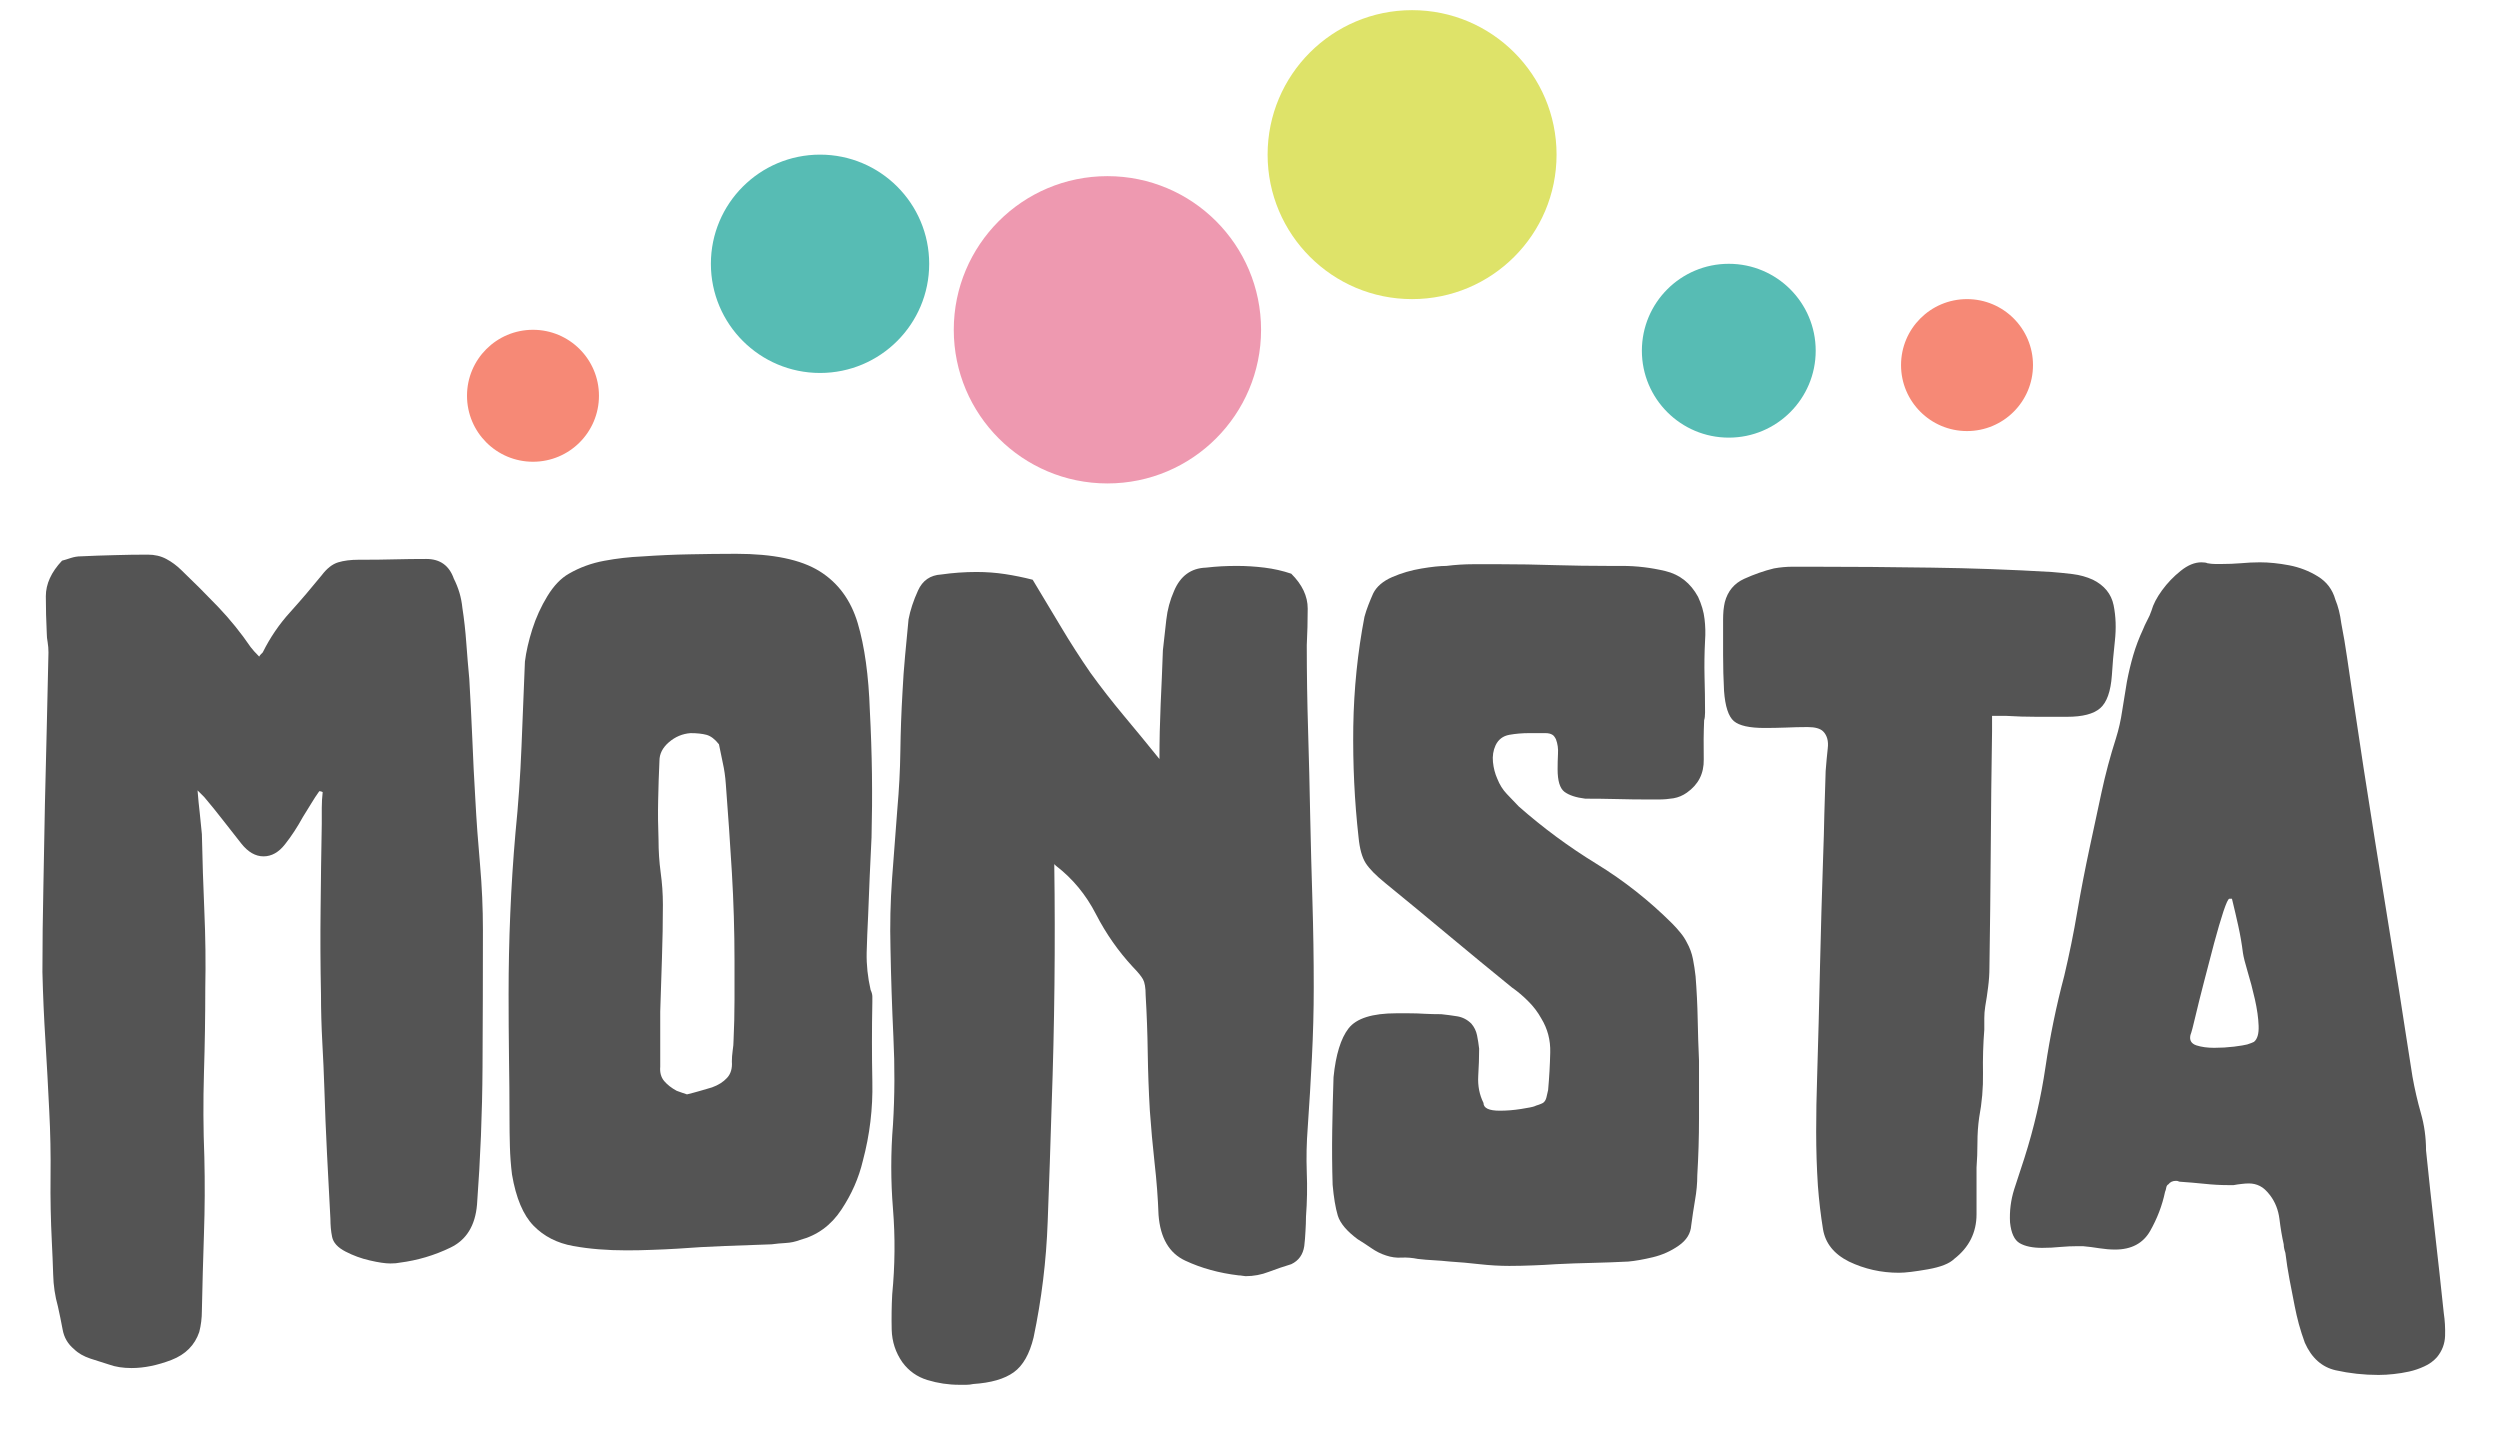 <svg xmlns="http://www.w3.org/2000/svg" xmlns:xlink="http://www.w3.org/1999/xlink" width="500" viewBox="0 0 375 217.5" height="290" preserveAspectRatio="xMidYMid meet"><defs><clipPath id="4db7701d06"><path d="M 190.141 1.523 L 233.484 1.523 L 233.484 44.867 L 190.141 44.867 Z M 190.141 1.523 " clip-rule="nonzero"></path></clipPath><clipPath id="6c9c8dee83"><path d="M 211.812 1.523 C 199.844 1.523 190.141 11.227 190.141 23.195 C 190.141 35.164 199.844 44.867 211.812 44.867 C 223.781 44.867 233.484 35.164 233.484 23.195 C 233.484 11.227 223.781 1.523 211.812 1.523 Z M 211.812 1.523 " clip-rule="nonzero"></path></clipPath><clipPath id="b7fc6b3cb9"><path d="M 106.633 23.195 L 139.379 23.195 L 139.379 55.945 L 106.633 55.945 Z M 106.633 23.195 " clip-rule="nonzero"></path></clipPath><clipPath id="86b378463e"><path d="M 123.008 23.195 C 113.965 23.195 106.633 30.527 106.633 39.57 C 106.633 48.613 113.965 55.945 123.008 55.945 C 132.051 55.945 139.379 48.613 139.379 39.57 C 139.379 30.527 132.051 23.195 123.008 23.195 Z M 123.008 23.195 " clip-rule="nonzero"></path></clipPath><clipPath id="ec6283cc16"><path d="M 246.281 39.57 L 272.355 39.57 L 272.355 65.645 L 246.281 65.645 Z M 246.281 39.57 " clip-rule="nonzero"></path></clipPath><clipPath id="43ac65f9f5"><path d="M 259.32 39.57 C 252.117 39.57 246.281 45.406 246.281 52.609 C 246.281 59.809 252.117 65.645 259.32 65.645 C 266.52 65.645 272.355 59.809 272.355 52.609 C 272.355 45.406 266.52 39.57 259.32 39.57 Z M 259.32 39.57 " clip-rule="nonzero"></path></clipPath><clipPath id="2ca28a82eb"><path d="M 285.156 44.867 L 304.949 44.867 L 304.949 64.66 L 285.156 64.66 Z M 285.156 44.867 " clip-rule="nonzero"></path></clipPath><clipPath id="6368036561"><path d="M 295.051 44.867 C 289.586 44.867 285.156 49.297 285.156 54.766 C 285.156 60.23 289.586 64.66 295.051 64.66 C 300.52 64.66 304.949 60.23 304.949 54.766 C 304.949 49.297 300.52 44.867 295.051 44.867 Z M 295.051 44.867 " clip-rule="nonzero"></path></clipPath><clipPath id="dacceaa98e"><path d="M 70.051 49.469 L 89.844 49.469 L 89.844 69.262 L 70.051 69.262 Z M 70.051 49.469 " clip-rule="nonzero"></path></clipPath><clipPath id="e4c102edc2"><path d="M 79.949 49.469 C 74.48 49.469 70.051 53.898 70.051 59.363 C 70.051 64.832 74.48 69.262 79.949 69.262 C 85.414 69.262 89.844 64.832 89.844 59.363 C 89.844 53.898 85.414 49.469 79.949 49.469 Z M 79.949 49.469 " clip-rule="nonzero"></path></clipPath><clipPath id="7a92e74a6c"><path d="M 143.066 26.422 L 189.16 26.422 L 189.16 72.516 L 143.066 72.516 Z M 143.066 26.422 " clip-rule="nonzero"></path></clipPath><clipPath id="8f501e3551"><path d="M 166.113 26.422 C 153.387 26.422 143.066 36.738 143.066 49.469 C 143.066 62.195 153.387 72.516 166.113 72.516 C 178.844 72.516 189.16 62.195 189.16 49.469 C 189.16 36.738 178.844 26.422 166.113 26.422 Z M 166.113 26.422 " clip-rule="nonzero"></path></clipPath></defs><g clip-path="url(#4db7701d06)"><g clip-path="url(#6c9c8dee83)"><path fill="#dee369" d="M 190.141 1.523 L 233.484 1.523 L 233.484 44.867 L 190.141 44.867 Z M 190.141 1.523 " fill-opacity="1" fill-rule="nonzero"></path></g></g><g clip-path="url(#b7fc6b3cb9)"><g clip-path="url(#86b378463e)"><path fill="#57bcb4" d="M 106.633 23.195 L 139.379 23.195 L 139.379 55.945 L 106.633 55.945 Z M 106.633 23.195 " fill-opacity="1" fill-rule="nonzero"></path></g></g><g clip-path="url(#ec6283cc16)"><g clip-path="url(#43ac65f9f5)"><path fill="#57bcb4" d="M 246.281 39.57 L 272.355 39.57 L 272.355 65.645 L 246.281 65.645 Z M 246.281 39.57 " fill-opacity="1" fill-rule="nonzero"></path></g></g><g clip-path="url(#2ca28a82eb)"><g clip-path="url(#6368036561)"><path fill="#f68976" d="M 285.156 44.867 L 304.949 44.867 L 304.949 64.66 L 285.156 64.66 Z M 285.156 44.867 " fill-opacity="1" fill-rule="nonzero"></path></g></g><g clip-path="url(#dacceaa98e)"><g clip-path="url(#e4c102edc2)"><path fill="#f68976" d="M 70.051 49.469 L 89.844 49.469 L 89.844 69.262 L 70.051 69.262 Z M 70.051 49.469 " fill-opacity="1" fill-rule="nonzero"></path></g></g><g clip-path="url(#7a92e74a6c)"><g clip-path="url(#8f501e3551)"><path fill="#ee99b0" d="M 143.066 26.422 L 189.16 26.422 L 189.16 72.516 L 143.066 72.516 Z M 143.066 26.422 " fill-opacity="1" fill-rule="nonzero"></path></g></g><path fill="#545454" d="M 363.906 172.566 C 364.32 176.629 364.762 180.691 365.227 184.754 C 365.691 188.816 366.141 192.887 366.566 196.961 C 366.73 198.059 366.801 199.199 366.762 200.379 C 366.723 201.566 366.32 202.629 365.559 203.562 C 365.039 204.152 364.398 204.621 363.637 204.961 C 362.883 205.309 362.125 205.566 361.363 205.734 C 360.598 205.902 359.836 206.027 359.074 206.105 C 358.309 206.191 357.547 206.242 356.785 206.242 C 354.582 206.242 352.441 206.008 350.359 205.543 C 348.289 205.074 346.738 203.699 345.723 201.406 C 345.383 200.477 345.086 199.543 344.828 198.613 C 344.582 197.68 344.371 196.789 344.207 195.934 C 343.945 194.586 343.688 193.254 343.43 191.934 C 343.184 190.625 342.973 189.297 342.809 187.938 C 342.641 187.434 342.559 187.004 342.559 186.656 C 342.293 185.477 342.082 184.211 341.918 182.852 C 341.746 181.492 341.281 180.309 340.52 179.301 C 340 178.617 339.488 178.148 338.984 177.902 C 338.48 177.645 337.926 177.516 337.336 177.516 C 336.996 177.516 336.637 177.543 336.25 177.59 C 335.871 177.629 335.473 177.688 335.047 177.766 C 334.969 177.766 334.836 177.766 334.656 177.766 C 334.488 177.766 334.316 177.766 334.152 177.766 C 333.051 177.766 331.887 177.703 330.66 177.57 C 329.426 177.445 328.223 177.34 327.047 177.262 C 326.957 177.262 326.863 177.242 326.777 177.203 C 326.699 177.156 326.574 177.125 326.406 177.125 C 325.902 177.125 325.52 177.301 325.262 177.648 C 325.094 177.727 324.98 177.898 324.934 178.156 C 324.895 178.402 324.836 178.609 324.758 178.777 C 324.332 180.824 323.582 182.773 322.527 184.637 C 321.465 186.5 319.711 187.434 317.266 187.434 C 316.5 187.434 315.715 187.363 314.898 187.238 C 314.094 187.105 313.273 187.004 312.434 186.926 C 312.34 186.926 312.23 186.926 312.102 186.926 C 311.973 186.926 311.82 186.926 311.656 186.926 C 310.812 186.926 309.949 186.965 309.055 187.043 C 308.164 187.133 307.25 187.18 306.32 187.18 C 304.883 187.18 303.762 186.945 302.961 186.48 C 302.156 186.016 301.672 184.973 301.504 183.355 C 301.414 181.664 301.621 180.012 302.125 178.406 C 302.641 176.789 303.156 175.223 303.66 173.711 C 305.098 169.207 306.148 164.656 306.824 160.047 C 307.508 155.426 308.445 150.875 309.637 146.379 C 310.398 143.16 311.055 139.938 311.598 136.715 C 312.152 133.492 312.77 130.32 313.441 127.184 C 314.035 124.391 314.633 121.613 315.227 118.859 C 315.82 116.102 316.539 113.414 317.383 110.781 C 317.809 109.426 318.125 108.027 318.332 106.59 C 318.551 105.156 318.785 103.719 319.031 102.281 C 319.289 100.922 319.605 99.594 319.984 98.285 C 320.371 96.965 320.863 95.672 321.457 94.402 C 321.625 93.973 321.832 93.527 322.078 93.062 C 322.336 92.598 322.551 92.109 322.719 91.605 C 322.977 90.664 323.508 89.641 324.312 88.539 C 325.113 87.441 326.043 86.473 327.105 85.629 C 328.164 84.773 329.203 84.348 330.211 84.348 C 330.641 84.348 330.934 84.395 331.105 84.484 C 331.531 84.562 331.91 84.598 332.25 84.598 C 332.586 84.598 332.93 84.598 333.277 84.598 C 334.211 84.598 335.16 84.562 336.133 84.484 C 337.102 84.395 338.055 84.348 338.984 84.348 C 340.344 84.348 341.805 84.496 343.371 84.793 C 344.934 85.094 346.371 85.648 347.68 86.461 C 349 87.27 349.875 88.422 350.301 89.938 C 350.727 90.961 351.023 92.148 351.195 93.508 C 351.527 95.207 351.82 96.918 352.066 98.652 C 352.324 100.391 352.582 102.145 352.844 103.93 C 353.941 111.387 355.082 118.801 356.262 126.176 C 357.449 133.543 358.637 140.945 359.832 148.398 C 360.168 150.523 360.5 152.688 360.84 154.902 C 361.191 157.105 361.531 159.305 361.871 161.5 C 362.203 163.363 362.625 165.188 363.133 166.973 C 363.645 168.75 363.906 170.613 363.906 172.566 Z M 338.094 156.281 C 338.605 155.867 338.84 155.066 338.793 153.871 C 338.754 152.684 338.562 151.352 338.23 149.875 C 337.891 148.391 337.531 147.012 337.141 145.738 C 336.762 144.473 336.531 143.543 336.441 142.945 C 336.273 141.586 336.039 140.238 335.742 138.887 C 335.441 137.531 335.129 136.172 334.793 134.812 C 334.715 134.812 334.648 134.812 334.598 134.812 C 334.559 134.812 334.492 134.812 334.406 134.812 C 334.234 134.812 333.938 135.449 333.512 136.715 C 333.094 137.984 332.629 139.578 332.113 141.488 C 331.609 143.391 331.105 145.324 330.602 147.273 C 330.098 149.215 329.668 150.934 329.32 152.418 C 328.98 153.891 328.727 154.844 328.562 155.27 C 328.395 156.035 328.688 156.547 329.457 156.805 C 330.219 157.051 331.109 157.172 332.133 157.172 C 333.145 157.172 334.133 157.113 335.105 156.996 C 336.082 156.871 336.742 156.762 337.082 156.668 C 337.59 156.504 337.922 156.371 338.094 156.281 Z M 338.094 156.281 " fill-opacity="1" fill-rule="nonzero"></path><path fill="#545454" d="M 6.738 120.617 C 6.66 124.809 6.582 129.004 6.504 133.203 C 6.414 137.406 6.363 141.609 6.363 145.809 C 6.445 149.242 6.598 152.691 6.816 156.156 C 7.027 159.629 7.219 163.125 7.387 166.645 C 7.559 169.902 7.621 173.18 7.582 176.48 C 7.543 179.777 7.613 183.059 7.777 186.316 C 7.859 187.938 7.926 189.562 7.977 191.188 C 8.016 192.82 8.25 194.41 8.684 195.957 C 8.934 197.066 9.168 198.223 9.391 199.414 C 9.602 200.617 10.176 201.602 11.117 202.379 C 11.719 202.977 12.539 203.449 13.57 203.793 C 14.594 204.133 15.535 204.43 16.398 204.695 C 17.34 205.035 18.457 205.207 19.738 205.207 C 21.621 205.207 23.621 204.797 25.727 203.988 C 27.82 203.176 29.211 201.781 29.887 199.805 C 30.152 198.785 30.281 197.715 30.281 196.605 C 30.359 192.742 30.469 188.898 30.594 185.082 C 30.727 181.27 30.746 177.438 30.652 173.574 C 30.488 169.387 30.469 165.172 30.594 160.93 C 30.727 156.68 30.793 152.445 30.793 148.246 C 30.871 144.395 30.824 140.543 30.652 136.68 C 30.488 132.82 30.359 128.965 30.281 125.113 C 30.191 124.086 30.086 123.035 29.965 121.973 C 29.84 120.902 29.727 119.766 29.633 118.559 C 29.898 118.82 30.094 119.02 30.223 119.145 C 30.34 119.262 30.488 119.41 30.652 119.578 C 31.598 120.691 32.52 121.832 33.422 122.996 C 34.324 124.148 35.25 125.324 36.191 126.527 C 37.211 127.816 38.324 128.453 39.527 128.453 C 40.734 128.453 41.805 127.855 42.75 126.645 C 43.691 125.457 44.59 124.09 45.438 122.543 C 45.871 121.852 46.281 121.184 46.676 120.539 C 47.059 119.902 47.461 119.277 47.895 118.676 C 48.066 118.676 48.238 118.723 48.402 118.812 C 48.316 119.586 48.266 120.379 48.266 121.188 C 48.266 122.004 48.266 122.793 48.266 123.562 C 48.188 127.766 48.129 132.016 48.09 136.309 C 48.039 140.586 48.059 144.867 48.148 149.148 C 48.148 151.559 48.219 153.938 48.344 156.297 C 48.477 158.652 48.582 161.027 48.66 163.422 C 48.754 166.594 48.887 169.805 49.051 173.062 C 49.223 176.324 49.395 179.582 49.562 182.844 C 49.562 183.273 49.582 183.727 49.621 184.195 C 49.66 184.668 49.73 185.109 49.816 185.531 C 49.988 186.395 50.656 187.129 51.82 187.73 C 52.973 188.328 54.191 188.777 55.473 189.066 C 56.758 189.367 57.785 189.52 58.555 189.52 C 59.16 189.52 59.629 189.477 59.969 189.398 C 62.629 189.055 65.164 188.305 67.566 187.141 C 69.965 185.988 71.293 183.832 71.555 180.664 C 72.062 173.805 72.34 166.945 72.379 160.086 C 72.418 153.227 72.438 146.371 72.438 139.508 C 72.438 136.246 72.293 132.969 72.004 129.672 C 71.707 126.371 71.469 123.094 71.297 119.832 C 71.117 116.84 70.965 113.84 70.848 110.84 C 70.719 107.848 70.566 104.848 70.395 101.848 C 70.227 100.039 70.074 98.246 69.945 96.449 C 69.816 94.641 69.621 92.883 69.355 91.164 C 69.277 90.395 69.133 89.648 68.922 88.926 C 68.703 88.195 68.422 87.488 68.078 86.809 C 67.387 84.832 66.012 83.844 63.953 83.844 C 62.336 83.844 60.75 83.863 59.203 83.902 C 57.66 83.941 56.117 83.961 54.57 83.961 C 54.402 83.961 54.254 83.961 54.137 83.961 C 54.008 83.961 53.898 83.961 53.805 83.961 C 52.602 83.961 51.574 84.094 50.719 84.352 C 49.855 84.617 49.043 85.254 48.266 86.277 C 46.734 88.16 45.16 90.008 43.535 91.812 C 41.898 93.609 40.523 95.621 39.41 97.863 C 39.324 97.941 39.234 98.027 39.156 98.117 C 39.066 98.195 38.973 98.324 38.879 98.488 C 38.293 97.902 37.871 97.43 37.605 97.074 C 36.152 94.945 34.531 92.934 32.734 91.047 C 30.93 89.164 29.082 87.316 27.199 85.512 C 26.504 84.832 25.754 84.273 24.941 83.844 C 24.129 83.41 23.207 83.195 22.172 83.195 C 20.457 83.195 18.77 83.223 17.105 83.273 C 15.43 83.312 13.777 83.371 12.137 83.449 C 11.629 83.449 11.117 83.539 10.605 83.703 C 10.098 83.875 9.664 84.008 9.309 84.098 C 7.691 85.816 6.875 87.594 6.875 89.438 C 6.875 91.285 6.926 93.105 7.012 94.898 C 7.012 95.406 7.062 95.898 7.152 96.371 C 7.23 96.84 7.27 97.34 7.27 97.863 C 7.18 101.633 7.09 105.43 7.012 109.25 C 6.926 113.059 6.832 116.848 6.738 120.617 Z M 6.738 120.617 " fill-opacity="1" fill-rule="nonzero"></path><path fill="#545454" d="M 130.852 150.312 C 130.773 154.277 130.773 158.266 130.852 162.277 C 130.938 166.281 130.465 170.227 129.43 174.109 C 128.82 176.691 127.742 179.145 126.191 181.473 C 124.648 183.805 122.582 185.309 119.988 185.996 C 119.305 186.258 118.594 186.41 117.855 186.449 C 117.129 186.488 116.422 186.555 115.723 186.648 C 113.395 186.738 111.043 186.824 108.676 186.902 C 106.305 186.992 103.953 187.125 101.625 187.301 C 100.332 187.379 99.062 187.438 97.812 187.477 C 96.559 187.527 95.289 187.555 94 187.555 C 91.062 187.555 88.395 187.34 85.984 186.902 C 83.574 186.469 81.59 185.453 80.039 183.863 C 78.484 182.273 77.402 179.711 76.801 176.18 C 76.629 174.801 76.523 173.398 76.484 171.977 C 76.445 170.555 76.426 169.152 76.426 167.77 C 76.426 164.664 76.395 161.562 76.348 158.469 C 76.309 155.363 76.289 152.258 76.289 149.148 C 76.289 145.094 76.371 141.047 76.543 137 C 76.711 132.949 76.969 128.941 77.316 124.977 C 77.75 120.66 78.051 116.348 78.223 112.039 C 78.391 107.727 78.562 103.461 78.738 99.246 C 78.918 97.773 79.289 96.152 79.844 94.387 C 80.406 92.625 81.164 90.965 82.113 89.41 C 83.062 87.859 84.133 86.738 85.332 86.055 C 86.977 85.105 88.75 84.465 90.645 84.117 C 92.539 83.762 94.438 83.547 96.332 83.465 C 98.742 83.297 101.109 83.191 103.441 83.148 C 105.77 83.102 108.102 83.07 110.43 83.07 C 115.945 83.07 120.098 83.934 122.891 85.656 C 125.695 87.387 127.617 89.992 128.66 93.477 C 129.695 96.969 130.301 101.348 130.477 106.609 C 130.645 109.801 130.75 112.965 130.793 116.109 C 130.832 119.258 130.812 122.422 130.73 125.609 C 130.637 127.504 130.543 129.449 130.457 131.434 C 130.375 133.422 130.297 135.402 130.219 137.379 C 130.125 139.195 130.051 141.031 130 142.887 C 129.961 144.734 130.16 146.598 130.594 148.496 C 130.762 148.852 130.852 149.18 130.852 149.484 C 130.852 149.773 130.852 150.051 130.852 150.312 Z M 110.035 156 C 110.125 154.023 110.176 152.023 110.176 149.996 C 110.176 147.973 110.176 146.008 110.176 144.109 C 110.176 139.719 110.043 135.297 109.781 130.859 C 109.512 126.414 109.211 121.988 108.871 117.59 C 108.793 116.473 108.641 115.418 108.418 114.43 C 108.203 113.441 108.012 112.516 107.844 111.645 C 107.238 110.871 106.609 110.398 105.969 110.223 C 105.32 110.055 104.527 109.969 103.578 109.969 C 102.363 110.062 101.289 110.516 100.34 111.328 C 99.391 112.148 98.918 113.078 98.918 114.113 C 98.824 116.09 98.762 118.074 98.723 120.059 C 98.68 122.031 98.703 124.02 98.781 126.004 C 98.781 127.637 98.883 129.258 99.098 130.859 C 99.32 132.453 99.434 134.07 99.434 135.699 C 99.434 138.375 99.383 141.047 99.293 143.715 C 99.215 146.391 99.125 149.062 99.035 151.734 C 99.035 153.117 99.035 154.48 99.035 155.82 C 99.035 157.156 99.035 158.547 99.035 160.008 C 98.957 160.875 99.156 161.598 99.629 162.16 C 100.102 162.715 100.727 163.203 101.504 163.621 C 101.766 163.715 102.023 163.809 102.277 163.898 C 102.539 163.977 102.793 164.066 103.047 164.156 C 103.742 163.988 104.391 163.812 104.98 163.641 C 105.582 163.457 106.191 163.281 106.797 163.109 C 107.746 162.77 108.496 162.293 109.051 161.688 C 109.613 161.086 109.859 160.266 109.781 159.238 C 109.781 158.723 109.82 158.188 109.898 157.617 C 109.988 157.055 110.035 156.512 110.035 156 Z M 110.035 156 " fill-opacity="1" fill-rule="nonzero"></path><path fill="#545454" d="M 196.016 96.777 C 196.016 101 196.082 105.277 196.215 109.594 C 196.344 113.898 196.453 118.203 196.531 122.508 C 196.621 126.734 196.734 130.98 196.867 135.246 C 196.996 139.512 197.062 143.805 197.062 148.121 C 197.062 151.57 196.969 155.066 196.789 158.605 C 196.613 162.137 196.402 165.664 196.156 169.191 C 195.98 171.434 195.938 173.648 196.016 175.844 C 196.105 178.047 196.066 180.266 195.898 182.5 C 195.898 183.203 195.867 183.938 195.82 184.711 C 195.781 185.488 195.723 186.219 195.641 186.902 C 195.453 188.191 194.801 189.102 193.688 189.629 C 192.566 189.969 191.445 190.352 190.328 190.773 C 189.207 191.211 188.043 191.426 186.836 191.426 C 186.754 191.426 186.602 191.406 186.379 191.367 C 186.168 191.328 185.977 191.309 185.809 191.309 C 182.871 190.961 180.199 190.227 177.789 189.098 C 175.379 187.977 174.043 185.691 173.781 182.242 C 173.688 179.668 173.488 177.066 173.188 174.445 C 172.898 171.812 172.66 169.199 172.477 166.605 C 172.305 163.672 172.203 160.758 172.16 157.875 C 172.121 154.992 172.016 152.129 171.848 149.285 C 171.848 148.168 171.711 147.371 171.449 146.895 C 171.184 146.422 170.672 145.801 169.91 145.02 C 167.75 142.688 165.91 140.062 164.402 137.141 C 162.898 134.207 160.895 131.785 158.398 129.871 C 158.227 129.707 158.141 129.617 158.141 129.617 C 158.309 141.691 158.18 153.762 157.746 165.832 C 157.574 171.613 157.375 177.434 157.152 183.289 C 156.941 189.145 156.234 194.922 155.039 200.609 C 154.434 203.105 153.441 204.855 152.059 205.844 C 150.676 206.84 148.648 207.426 145.977 207.602 C 145.629 207.68 145.289 207.719 144.949 207.719 C 144.605 207.719 144.258 207.719 143.902 207.719 C 142.27 207.719 140.676 207.48 139.125 207.008 C 137.57 206.535 136.32 205.648 135.371 204.359 C 134.344 202.898 133.801 201.262 133.754 199.445 C 133.715 197.637 133.738 195.875 133.832 194.152 C 134.25 189.832 134.289 185.566 133.949 181.355 C 133.605 177.129 133.605 172.902 133.949 168.676 C 134.211 164.363 134.23 159.965 134.008 155.484 C 133.797 151 133.652 146.598 133.574 142.293 C 133.48 138.77 133.559 135.258 133.812 131.77 C 134.074 128.27 134.336 124.793 134.602 121.344 C 134.863 118.418 135.016 115.516 135.055 112.633 C 135.094 109.742 135.199 106.824 135.371 103.887 C 135.461 101.988 135.594 100.145 135.766 98.336 C 135.934 96.52 136.109 94.711 136.281 92.906 C 136.543 91.523 137.016 90.082 137.703 88.582 C 138.383 87.07 139.547 86.266 141.199 86.172 C 142.922 85.926 144.684 85.797 146.488 85.797 C 147.961 85.797 149.383 85.906 150.754 86.113 C 152.137 86.324 153.52 86.605 154.902 86.961 C 156.363 89.371 157.785 91.742 159.168 94.07 C 160.551 96.391 162.016 98.672 163.57 100.922 C 165.121 103.07 166.781 105.203 168.547 107.32 C 170.309 109.43 172.102 111.605 173.918 113.859 C 173.918 111.094 173.98 108.359 174.098 105.645 C 174.227 102.918 174.34 100.223 174.434 97.547 C 174.602 96.004 174.773 94.48 174.945 92.965 C 175.113 91.453 175.504 90.012 176.109 88.641 C 177.059 86.391 178.648 85.223 180.891 85.145 C 181.664 85.055 182.441 84.988 183.219 84.945 C 183.996 84.906 184.77 84.887 185.551 84.887 C 186.934 84.887 188.305 84.977 189.68 85.145 C 191.059 85.316 192.395 85.617 193.688 86.055 C 195.332 87.688 196.156 89.43 196.156 91.285 C 196.156 93.141 196.105 94.973 196.016 96.777 Z M 196.016 96.777 " fill-opacity="1" fill-rule="nonzero"></path><path fill="#545454" d="M 243.336 84.887 C 245.496 84.887 247.648 85.145 249.797 85.656 C 251.953 86.172 253.59 87.465 254.711 89.527 C 255.234 90.664 255.562 91.77 255.68 92.848 C 255.809 93.914 255.84 95.008 255.758 96.125 C 255.664 97.941 255.641 99.734 255.68 101.496 C 255.73 103.262 255.758 105.051 255.758 106.867 C 255.758 107.379 255.711 107.77 255.621 108.031 C 255.543 109.84 255.523 111.801 255.562 113.918 C 255.602 116.023 254.758 117.684 253.035 118.895 C 252.426 119.328 251.754 119.613 251.02 119.742 C 250.293 119.859 249.543 119.922 248.77 119.922 C 248.516 119.922 248.262 119.922 248 119.922 C 247.73 119.922 247.477 119.922 247.227 119.922 C 245.672 119.922 244.098 119.902 242.508 119.859 C 240.914 119.82 239.34 119.801 237.789 119.801 C 236.406 119.633 235.363 119.289 234.668 118.773 C 233.98 118.25 233.641 117.125 233.641 115.398 C 233.641 114.621 233.66 113.848 233.699 113.066 C 233.75 112.293 233.648 111.562 233.387 110.875 C 233.211 110.535 233.039 110.316 232.871 110.223 C 232.605 110.055 232.258 109.969 231.824 109.969 C 231.746 109.969 231.617 109.969 231.449 109.969 C 231.277 109.969 231.105 109.969 230.938 109.969 C 230.762 109.969 230.527 109.969 230.227 109.969 C 229.918 109.969 229.637 109.969 229.375 109.969 C 228.336 109.969 227.344 110.055 226.395 110.223 C 225.445 110.398 224.762 110.914 224.34 111.785 C 223.984 112.562 223.852 113.402 223.945 114.312 C 224.035 115.211 224.25 116.043 224.598 116.82 C 224.938 117.688 225.41 118.449 226.02 119.09 C 226.621 119.738 227.223 120.363 227.816 120.969 C 231.434 124.156 235.309 127.02 239.449 129.559 C 243.594 132.098 247.391 135.098 250.844 138.543 C 251.277 138.977 251.68 139.43 252.066 139.906 C 252.461 140.379 252.781 140.871 253.035 141.387 C 253.469 142.164 253.77 142.984 253.941 143.855 C 254.109 144.715 254.242 145.574 254.336 146.441 C 254.504 148.59 254.613 150.723 254.652 152.84 C 254.691 154.949 254.758 157.035 254.852 159.098 C 254.852 162.035 254.852 164.926 254.852 167.77 C 254.852 170.613 254.762 173.457 254.594 176.301 C 254.594 177.516 254.48 178.742 254.258 179.992 C 254.047 181.246 253.852 182.516 253.684 183.805 C 253.605 185.02 252.98 186.027 251.809 186.844 C 250.648 187.66 249.359 188.238 247.938 188.582 C 246.516 188.922 245.281 189.141 244.246 189.234 C 242.438 189.324 240.633 189.391 238.816 189.434 C 237.008 189.473 235.203 189.535 233.387 189.629 C 232.266 189.707 231.117 189.77 229.949 189.809 C 228.789 189.855 227.605 189.887 226.395 189.887 C 224.934 189.887 223.441 189.797 221.93 189.629 C 220.43 189.457 218.949 189.324 217.488 189.234 C 216.621 189.141 215.793 189.078 215.02 189.035 C 214.238 188.996 213.465 188.93 212.688 188.84 C 211.832 188.668 211.016 188.602 210.242 188.641 C 209.461 188.691 208.688 188.586 207.91 188.324 C 207.129 188.074 206.395 187.703 205.699 187.219 C 205.012 186.746 204.328 186.297 203.645 185.879 C 202.012 184.668 201.02 183.484 200.664 182.324 C 200.316 181.152 200.062 179.617 199.895 177.723 C 199.812 175.051 199.793 172.359 199.832 169.645 C 199.875 166.934 199.938 164.242 200.031 161.566 C 200.371 158.199 201.121 155.762 202.281 154.262 C 203.453 152.75 205.848 151.992 209.469 151.992 C 209.812 151.992 210.105 151.992 210.359 151.992 C 210.621 151.992 210.922 151.992 211.266 151.992 C 212.137 151.992 212.957 152.02 213.734 152.07 C 214.512 152.109 215.324 152.129 216.184 152.129 C 216.961 152.207 217.754 152.316 218.574 152.445 C 219.391 152.578 220.102 152.949 220.707 153.551 C 221.141 154.062 221.422 154.645 221.555 155.289 C 221.684 155.934 221.793 156.605 221.871 157.301 C 221.871 158.598 221.824 159.969 221.734 161.43 C 221.656 162.891 221.918 164.23 222.523 165.438 C 222.523 166.219 223.34 166.605 224.973 166.605 C 226.008 166.605 227.07 166.52 228.152 166.348 C 229.227 166.18 229.895 166.047 230.145 165.953 C 230.312 165.871 230.531 165.793 230.797 165.715 C 231.059 165.625 231.277 165.531 231.449 165.438 C 231.695 165.27 231.871 164.996 231.965 164.609 C 232.051 164.215 232.141 163.848 232.219 163.504 C 232.387 161.609 232.496 159.73 232.535 157.875 C 232.586 156.02 232.141 154.316 231.191 152.762 C 230.664 151.812 230.012 150.957 229.238 150.191 C 228.473 149.418 227.656 148.727 226.789 148.121 C 223.602 145.527 220.434 142.922 217.289 140.301 C 214.141 137.668 210.977 135.059 207.793 132.461 C 206.41 131.344 205.434 130.355 204.871 129.496 C 204.316 128.629 203.949 127.336 203.785 125.609 C 203.176 120.188 202.914 114.648 202.992 109 C 203.082 103.352 203.645 97.855 204.672 92.512 C 204.84 91.906 205.031 91.324 205.246 90.773 C 205.465 90.211 205.707 89.621 205.977 89.016 C 206.488 87.988 207.438 87.172 208.82 86.566 C 210.203 85.965 211.664 85.535 213.203 85.281 C 214.754 85.02 216.008 84.887 216.953 84.887 C 218.336 84.719 219.672 84.633 220.965 84.633 C 222.266 84.633 223.602 84.633 224.973 84.633 C 227.738 84.633 230.473 84.68 233.188 84.77 C 235.898 84.848 238.59 84.887 241.266 84.887 C 241.621 84.887 241.965 84.887 242.312 84.887 C 242.652 84.887 242.992 84.887 243.336 84.887 Z M 243.336 84.887 " fill-opacity="1" fill-rule="nonzero"></path><path fill="#545454" d="M 313.938 86.961 C 315.66 87.82 316.691 89.09 317.039 90.773 C 317.379 92.445 317.441 94.227 317.234 96.125 C 317.023 98.02 316.871 99.746 316.781 101.297 C 316.609 103.723 316.02 105.367 315.023 106.234 C 314.035 107.094 312.383 107.52 310.066 107.52 C 308.512 107.52 306.977 107.52 305.465 107.52 C 303.965 107.52 302.434 107.473 300.883 107.379 C 300.539 107.379 300.219 107.379 299.918 107.379 C 299.609 107.379 299.246 107.379 298.809 107.379 C 298.809 107.816 298.809 108.203 298.809 108.547 C 298.809 108.891 298.809 109.277 298.809 109.711 C 298.715 115.57 298.652 121.477 298.613 127.426 C 298.574 133.379 298.504 139.281 298.414 145.137 C 298.414 146.086 298.348 147.062 298.219 148.062 C 298.098 149.047 297.953 150.016 297.785 150.965 C 297.691 151.57 297.645 152.16 297.645 152.723 C 297.645 153.273 297.645 153.855 297.645 154.457 C 297.473 156.605 297.41 158.777 297.449 160.977 C 297.488 163.176 297.293 165.395 296.875 167.629 C 296.703 168.844 296.617 170.098 296.617 171.402 C 296.617 172.695 296.57 173.941 296.48 175.133 C 296.48 176.254 296.48 177.402 296.48 178.57 C 296.48 179.73 296.48 180.914 296.48 182.125 C 296.48 184.879 295.359 187.113 293.125 188.84 C 292.422 189.535 291.109 190.055 289.172 190.398 C 287.238 190.738 285.797 190.914 284.848 190.914 C 282.172 190.914 279.676 190.352 277.344 189.234 C 275.102 188.113 273.809 186.5 273.453 184.395 C 273.109 182.277 272.852 180.102 272.684 177.859 C 272.512 175.188 272.426 172.5 272.426 169.781 C 272.426 167.059 272.473 164.363 272.566 161.688 C 272.734 156.094 272.883 150.539 273 145.02 C 273.129 139.488 273.285 133.969 273.473 128.453 C 273.555 126.309 273.613 124.18 273.652 122.074 C 273.703 119.953 273.77 117.816 273.848 115.656 C 273.938 114.461 274.047 113.32 274.164 112.238 C 274.293 111.164 274.066 110.316 273.473 109.711 C 273.039 109.277 272.258 109.059 271.145 109.059 C 270.023 109.059 268.922 109.09 267.848 109.137 C 266.766 109.176 265.703 109.195 264.668 109.195 C 262.426 109.195 260.898 108.855 260.086 108.172 C 259.266 107.473 258.773 105.957 258.605 103.629 C 258.512 101.828 258.465 100.043 258.465 98.277 C 258.465 96.5 258.465 94.711 258.465 92.906 C 258.465 92.473 258.484 92.016 258.523 91.543 C 258.574 91.07 258.645 90.664 258.723 90.32 C 259.156 88.676 260.125 87.508 261.625 86.824 C 263.137 86.141 264.629 85.617 266.09 85.262 C 267.035 85.094 267.965 85.008 268.871 85.008 C 269.781 85.008 270.711 85.008 271.656 85.008 C 277.684 85.008 283.695 85.055 289.688 85.145 C 295.676 85.223 301.695 85.441 307.738 85.797 C 308.762 85.875 309.816 85.984 310.895 86.113 C 311.973 86.246 312.988 86.527 313.938 86.961 Z M 313.938 86.961 " fill-opacity="1" fill-rule="nonzero"></path></svg>